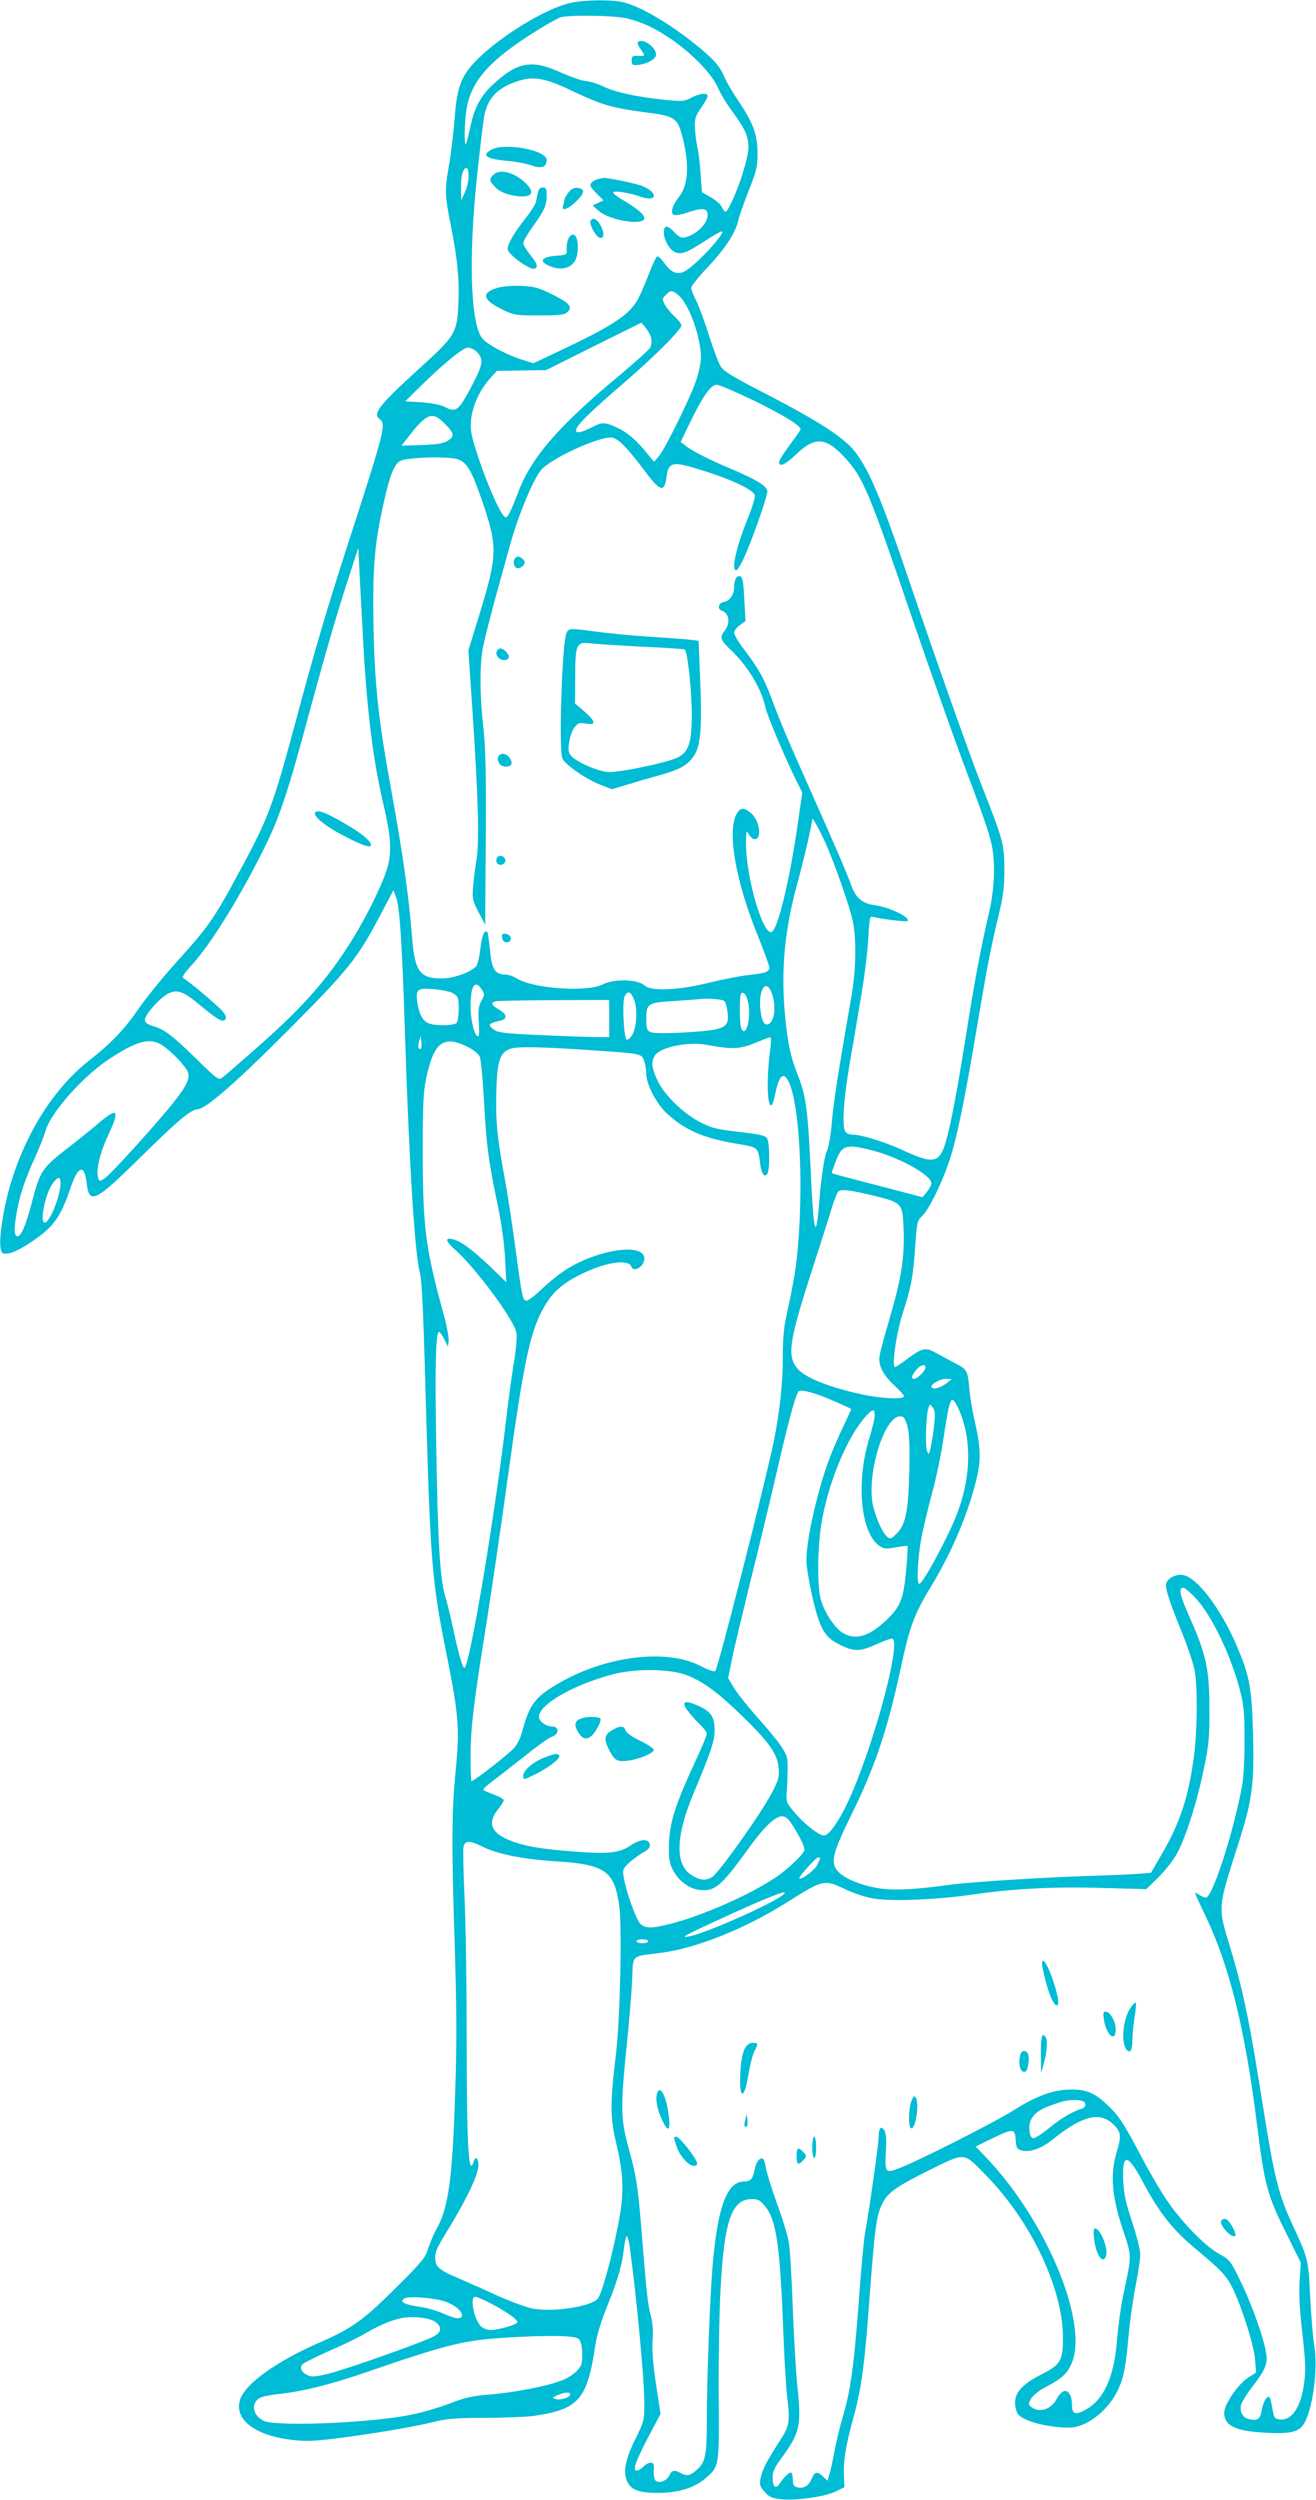 <?xml version="1.0" standalone="no"?>
<!DOCTYPE svg PUBLIC "-//W3C//DTD SVG 20010904//EN"
 "http://www.w3.org/TR/2001/REC-SVG-20010904/DTD/svg10.dtd">
<svg version="1.0" xmlns="http://www.w3.org/2000/svg"
 width="674pt" height="1280pt" viewBox="0 0 674 1280"
 preserveAspectRatio="xMidYMid meet">
<g transform="translate(0,1280) scale(0.1,-0.1)"
fill="#00bcd4" stroke="none">
<path d="M2921 12785 c-122 -27 -349 -164 -472 -285 -86 -85 -108 -141 -120
-301 -6 -74 -19 -186 -30 -249 -22 -123 -21 -150 11 -310 32 -160 43 -269 38
-384 -6 -161 -14 -173 -195 -338 -214 -195 -246 -236 -208 -264 34 -25 23 -65
-159 -627 -108 -333 -175 -559 -270 -915 -121 -448 -139 -497 -299 -792 -121
-224 -150 -266 -312 -445 -70 -77 -157 -185 -195 -240 -72 -105 -141 -177
-252 -264 -195 -152 -352 -413 -423 -704 -27 -112 -40 -224 -31 -263 6 -24 10
-26 43 -21 41 7 146 73 203 128 44 43 77 103 109 200 40 121 73 133 85 31 13
-112 43 -97 281 138 183 180 254 240 286 240 41 0 198 137 464 404 309 310
357 370 470 585 l70 133 12 -31 c20 -48 32 -227 48 -726 20 -630 49 -1096 74
-1194 13 -50 19 -191 36 -806 19 -657 30 -795 94 -1114 70 -349 76 -412 56
-624 -22 -225 -23 -393 -6 -908 10 -334 11 -500 2 -765 -14 -435 -35 -584 -98
-692 -13 -24 -31 -66 -40 -95 -13 -45 -32 -68 -152 -188 -183 -182 -233 -219
-415 -298 -214 -95 -370 -207 -396 -287 -33 -99 72 -183 259 -206 73 -9 114
-8 228 6 177 22 406 60 508 86 65 16 115 20 260 20 99 0 211 5 249 10 232 34
274 84 316 367 6 43 30 123 60 195 55 137 76 210 86 298 4 33 10 60 14 60 4 0
10 -21 14 -47 35 -250 76 -682 76 -808 0 -88 -2 -94 -45 -182 -51 -102 -64
-167 -45 -213 20 -49 61 -65 165 -64 104 1 184 26 241 77 68 59 68 55 65 427
-1 184 3 424 9 533 19 358 57 467 161 467 31 0 43 -6 67 -36 57 -68 76 -198
92 -599 6 -159 15 -326 21 -370 16 -142 14 -154 -41 -239 -63 -97 -87 -143
-95 -188 -6 -30 -3 -40 22 -68 24 -27 37 -32 89 -37 80 -7 223 14 276 41 l43
21 -3 60 c-3 75 11 160 48 293 37 131 56 257 75 507 37 494 42 529 77 598 25
50 77 86 233 163 193 95 177 96 293 -22 230 -234 394 -577 396 -829 1 -122
-11 -143 -113 -194 -118 -60 -152 -114 -122 -194 15 -39 147 -77 267 -77 88 0
200 87 250 193 30 65 40 119 54 277 6 69 22 181 35 250 14 69 25 143 25 166 0
23 -19 97 -41 165 -32 95 -43 144 -46 209 -7 146 20 147 97 4 88 -166 157
-253 280 -354 118 -98 150 -131 180 -190 47 -93 113 -299 118 -372 l5 -66 -42
-27 c-53 -36 -121 -136 -121 -179 0 -66 57 -94 209 -102 122 -7 167 2 194 38
49 66 80 292 57 418 -6 36 -15 144 -20 240 -9 193 -9 193 -93 375 -68 145 -91
240 -147 590 -69 438 -101 597 -169 822 -65 215 -66 195 42 535 71 222 82 304
74 573 -6 226 -18 287 -85 443 -80 185 -198 341 -270 357 -35 7 -78 -12 -89
-41 -8 -21 16 -96 81 -254 30 -74 60 -164 66 -200 14 -94 12 -301 -5 -432 -27
-206 -71 -341 -164 -500 l-56 -97 -60 -5 c-33 -3 -148 -8 -255 -11 -220 -7
-612 -31 -710 -45 -169 -23 -278 -30 -350 -21 -93 12 -182 45 -222 83 -48 44
-38 91 59 289 126 255 187 438 257 761 44 207 69 274 151 409 113 186 200 393
240 573 20 88 16 156 -15 289 -10 45 -22 114 -25 152 -9 100 -11 102 -73 135
-31 17 -77 41 -101 54 -51 29 -69 25 -148 -35 -29 -21 -55 -39 -59 -39 -18 0
6 172 39 275 44 135 55 196 65 352 8 114 10 124 35 147 33 31 96 157 136 273
40 118 77 295 141 673 55 327 73 420 116 600 22 91 28 139 28 230 0 126 -5
145 -119 435 -70 181 -227 624 -375 1060 -135 398 -196 543 -270 641 -54 71
-189 159 -457 297 -169 87 -217 116 -232 141 -11 17 -38 90 -61 161 -22 72
-52 151 -65 177 -14 26 -25 55 -25 64 0 9 37 56 83 104 90 96 144 177 158 241
5 23 30 92 54 154 40 101 45 122 45 192 -1 94 -22 153 -98 266 -29 42 -62 99
-73 125 -23 55 -59 94 -149 166 -137 110 -284 195 -370 215 -62 14 -192 12
-269 -4z m294 -80 c81 -22 134 -46 217 -102 107 -71 214 -181 244 -250 14 -32
47 -87 74 -123 67 -92 83 -127 83 -185 0 -53 -47 -202 -90 -288 -25 -51 -29
-52 -47 -15 -6 12 -31 34 -56 48 l-45 26 -7 95 c-3 52 -11 115 -17 140 -6 26
-11 70 -12 98 -2 44 3 58 34 102 20 29 34 56 31 61 -9 14 -41 9 -83 -12 -36
-19 -46 -20 -140 -11 -141 15 -247 38 -311 68 -30 15 -71 27 -90 28 -19 1 -76
21 -126 43 -148 68 -221 56 -342 -54 -70 -63 -103 -124 -125 -232 -9 -41 -18
-76 -21 -80 -10 -9 -7 118 4 182 24 145 122 253 370 406 46 29 96 56 110 61
47 14 282 10 345 -6z m-277 -374 c144 -68 197 -84 367 -106 147 -18 164 -29
187 -114 40 -147 35 -256 -13 -317 -35 -44 -47 -83 -29 -94 7 -4 37 0 68 11
70 24 98 24 105 0 11 -44 -47 -109 -113 -126 -20 -5 -32 1 -55 25 -37 39 -55
39 -55 -1 0 -41 34 -95 64 -103 33 -8 58 3 151 63 43 28 80 49 83 46 14 -14
-136 -175 -191 -204 -37 -20 -70 -7 -102 39 -16 22 -33 39 -39 37 -6 -2 -26
-46 -46 -98 -20 -52 -46 -111 -59 -132 -46 -74 -134 -131 -398 -255 l-131 -62
-64 20 c-84 28 -177 79 -200 110 -59 81 -69 418 -24 835 15 143 32 281 37 307
19 86 66 136 160 169 88 32 148 22 297 -50z m-538 -433 c0 -24 -9 -61 -19 -83
l-19 -40 -1 63 c-1 62 10 102 29 102 6 0 10 -19 10 -42z m1072 -607 c55 -43
118 -216 118 -322 0 -26 -12 -81 -26 -121 -34 -96 -157 -345 -189 -383 l-25
-30 -33 40 c-51 64 -96 104 -140 127 -71 36 -92 38 -134 16 -58 -31 -93 -40
-93 -22 0 24 67 90 246 244 163 141 294 273 294 295 0 6 -16 27 -36 46 -20 18
-42 46 -50 61 -13 25 -13 29 6 48 25 25 31 25 62 1z m-137 -223 c4 -15 1 -36
-5 -48 -6 -11 -77 -75 -157 -142 -310 -257 -449 -417 -517 -593 -43 -112 -56
-137 -68 -133 -21 7 -85 149 -134 293 -40 122 -46 147 -42 200 6 72 43 156 96
215 l37 41 126 2 126 2 244 122 244 121 22 -26 c12 -15 25 -39 28 -54z m-895
-68 c37 -37 35 -62 -15 -159 -76 -146 -87 -156 -148 -124 -19 10 -66 19 -117
23 l-85 5 65 64 c123 122 231 211 256 211 13 0 33 -9 44 -20z m1425 -253 c152
-75 235 -126 235 -145 0 -4 -25 -40 -55 -80 -30 -40 -55 -80 -55 -88 0 -28 33
-13 90 42 95 90 150 86 248 -20 94 -104 121 -167 347 -831 92 -269 204 -584
247 -700 113 -299 146 -394 158 -456 19 -94 13 -224 -15 -344 -42 -179 -71
-333 -119 -635 -52 -329 -90 -517 -116 -577 -30 -67 -64 -68 -209 -1 -90 41
-208 78 -251 78 -14 0 -31 5 -38 12 -21 21 -13 158 18 342 17 97 44 256 60
353 17 97 33 230 37 295 5 102 8 118 22 114 37 -11 173 -27 179 -22 17 18 -92
71 -167 81 -68 9 -101 39 -126 115 -10 30 -83 201 -163 380 -163 366 -189 426
-239 560 -39 105 -70 161 -144 257 -27 35 -49 73 -49 83 0 10 13 28 29 39 l29
21 -5 92 c-5 115 -10 138 -27 138 -16 0 -26 -22 -26 -59 0 -35 -24 -69 -52
-73 -28 -4 -36 -36 -11 -45 39 -14 45 -65 12 -106 -24 -31 -19 -45 36 -97 84
-79 154 -196 174 -287 10 -48 105 -272 166 -393 l24 -48 -25 -173 c-39 -270
-97 -513 -129 -539 -43 -36 -136 279 -134 454 0 57 2 67 11 49 6 -12 17 -24
26 -28 44 -17 38 85 -8 128 -37 33 -55 34 -74 5 -54 -85 -12 -340 104 -626 33
-82 60 -156 60 -165 0 -23 -14 -29 -103 -39 -45 -5 -138 -23 -207 -40 -158
-39 -295 -45 -330 -13 -34 31 -156 34 -212 5 -79 -41 -353 -23 -439 29 -19 12
-46 21 -60 21 -53 0 -71 27 -79 124 -5 48 -11 90 -14 94 -14 14 -29 -21 -36
-87 -4 -39 -14 -79 -21 -88 -25 -30 -116 -63 -174 -63 -116 0 -141 35 -155
216 -16 204 -47 425 -110 770 -62 341 -81 517 -87 814 -5 304 4 419 52 635 31
140 54 199 85 215 35 19 247 25 295 8 49 -16 73 -61 135 -244 68 -206 66 -256
-26 -555 l-55 -179 21 -313 c29 -431 36 -675 20 -762 -7 -38 -14 -100 -17
-136 -5 -60 -2 -71 28 -130 l34 -64 3 440 c2 344 -1 469 -13 574 -17 155 -19
299 -4 391 9 58 65 269 150 570 40 137 111 306 150 353 47 57 283 167 358 167
32 0 79 -46 169 -166 84 -113 105 -119 116 -34 9 70 30 77 138 45 170 -49 302
-108 314 -140 3 -8 -11 -56 -31 -107 -64 -157 -92 -278 -64 -278 5 0 23 28 39
63 39 83 120 313 120 341 0 26 -53 59 -190 117 -110 46 -199 92 -229 117 l-25
19 43 89 c66 139 111 204 141 204 14 0 102 -38 195 -83z m-1585 -118 c47 -49
49 -63 13 -86 -20 -13 -53 -19 -132 -22 l-105 -3 34 43 c96 125 124 135 190
68z m-420 -1114 c20 -365 52 -614 105 -839 39 -165 43 -247 15 -332 -28 -86
-104 -239 -176 -355 -128 -206 -253 -347 -499 -563 -82 -72 -158 -138 -168
-145 -16 -13 -28 -4 -125 91 -129 126 -168 156 -224 173 -29 8 -44 18 -46 31
-3 25 77 117 122 138 45 21 77 9 161 -61 89 -74 114 -88 127 -75 9 9 7 19 -8
39 -19 26 -169 153 -203 173 -11 6 -2 22 43 71 99 109 252 357 377 612 71 144
117 282 220 667 89 327 137 494 207 710 l47 145 7 -140 c4 -77 12 -230 18
-340z m2374 -1045 c43 -99 116 -307 132 -379 21 -90 19 -253 -5 -391 -69 -395
-91 -538 -100 -640 -5 -63 -16 -131 -25 -150 -16 -39 -31 -143 -42 -285 -3
-49 -10 -97 -14 -104 -10 -19 -18 60 -30 329 -13 266 -24 345 -62 440 -41 103
-55 173 -69 330 -19 224 1 425 65 658 32 116 75 301 76 327 0 15 41 -60 74
-135z m-1767 -736 c16 -24 16 -28 -2 -60 -14 -26 -17 -48 -13 -104 3 -39 2
-73 -2 -75 -17 -10 -40 77 -40 151 0 107 22 141 57 88z m1481 -8 c29 -63 22
-156 -13 -170 -22 -8 -35 17 -41 80 -9 92 26 151 54 90z m-1633 -9 c11 -5 23
-15 27 -21 12 -18 9 -121 -4 -134 -14 -14 -106 -16 -142 -2 -31 11 -51 50 -59
111 -9 64 2 72 88 64 39 -4 79 -12 90 -18z m932 -34 c20 -49 14 -148 -11 -186
-11 -15 -23 -24 -27 -20 -15 15 -23 197 -10 221 17 31 30 27 48 -15z m588 -36
c10 -82 -21 -166 -40 -107 -8 26 -8 157 0 171 13 20 34 -13 40 -64z m-125 27
c6 -6 13 -30 16 -55 10 -73 -9 -87 -131 -99 -55 -5 -139 -10 -186 -10 -98 0
-99 1 -99 80 0 70 11 77 137 84 60 4 119 9 133 10 41 6 120 0 130 -10z m-590
-89 l0 -95 -72 0 c-40 0 -167 5 -281 10 -162 7 -214 12 -233 25 -39 26 -34 36
29 49 37 9 34 33 -8 57 -39 23 -44 35 -17 42 9 3 144 5 300 6 l282 1 0 -95z
m-964 -153 c-12 -12 -18 8 -10 35 l8 28 4 -28 c2 -16 1 -31 -2 -35z m1791 13
c-21 -152 -20 -305 3 -305 5 0 14 26 20 58 21 101 45 119 73 55 50 -117 71
-484 46 -807 -10 -131 -21 -198 -64 -396 -11 -50 -16 -117 -16 -201 1 -123
-16 -282 -45 -424 -44 -215 -289 -1178 -301 -1182 -8 -3 -40 8 -72 25 -173 93
-492 54 -735 -90 -119 -70 -144 -105 -185 -255 -6 -23 -23 -56 -37 -72 -23
-28 -206 -171 -219 -171 -3 0 -5 57 -5 128 0 142 16 275 84 697 25 160 73 486
106 725 85 617 117 762 192 887 43 72 95 116 193 163 123 59 234 74 249 34 12
-32 66 2 66 42 0 85 -252 45 -417 -67 -26 -18 -76 -58 -110 -91 -34 -32 -68
-58 -76 -58 -20 0 -23 14 -57 268 -16 119 -40 278 -54 352 -40 215 -48 301
-44 448 4 163 18 204 75 223 37 12 185 8 463 -12 202 -14 207 -15 219 -51 6
-17 11 -47 11 -67 0 -51 50 -149 101 -198 91 -86 187 -129 349 -157 129 -22
121 -16 134 -110 6 -47 22 -68 36 -46 14 22 12 163 -2 183 -10 13 -44 20 -141
31 -107 12 -139 19 -193 46 -88 43 -185 136 -224 212 -33 68 -37 103 -15 135
30 42 171 71 265 53 128 -24 170 -22 245 9 39 16 74 29 79 30 5 1 6 -19 3 -44z
m-3121 6 c48 -29 131 -116 138 -145 9 -36 -18 -83 -104 -186 -113 -135 -292
-330 -322 -352 -25 -17 -29 -18 -34 -3 -15 38 6 128 50 222 61 131 50 146 -48
63 -32 -28 -103 -85 -156 -126 -133 -102 -145 -120 -185 -274 -31 -120 -56
-180 -75 -180 -15 0 -19 29 -10 87 15 106 41 189 103 325 19 42 42 100 51 130
27 92 189 275 323 364 141 93 208 112 269 75z m1573 -13 c25 -13 51 -34 58
-48 6 -14 16 -117 22 -230 12 -223 23 -308 71 -535 19 -92 33 -196 37 -270 l6
-120 -85 82 c-93 88 -148 128 -190 138 -41 10 -36 -11 13 -54 105 -93 302
-359 314 -425 4 -20 -2 -86 -14 -158 -11 -68 -27 -186 -36 -263 -56 -489 -190
-1295 -217 -1295 -9 0 -31 76 -58 205 -12 55 -30 130 -41 166 -26 92 -37 275
-45 783 -7 405 -2 566 15 566 4 0 16 -17 26 -37 l19 -38 4 30 c1 17 -9 73 -23
125 -95 344 -109 448 -110 830 0 257 3 318 18 390 40 186 88 222 216 158z
m2067 -528 c139 -36 304 -127 304 -168 0 -10 -10 -29 -23 -45 l-22 -27 -210
55 c-244 63 -255 66 -255 71 0 2 9 28 21 59 31 82 52 89 185 55z m-4156 -169
c0 -63 -55 -201 -81 -201 -27 0 2 145 40 199 28 39 41 39 41 2z m4180 -67
c131 -33 134 -37 138 -177 5 -139 -13 -249 -73 -452 -24 -82 -47 -166 -50
-186 -9 -48 18 -101 79 -156 25 -23 46 -47 46 -52 0 -18 -117 -12 -215 9 -173
38 -297 88 -333 135 -51 65 -40 138 73 490 46 143 94 292 105 330 12 39 27 76
32 83 13 16 63 9 198 -24z m250 -876 c0 -16 -41 -58 -57 -58 -18 0 -16 13 8
44 21 27 49 35 49 14z m111 -78 c-27 -23 -68 -36 -79 -25 -13 12 39 45 72 45
l31 -1 -24 -19z m-584 -92 c51 -22 93 -41 93 -43 0 -1 -22 -49 -49 -106 -63
-135 -94 -224 -130 -367 -33 -130 -51 -239 -51 -302 0 -51 35 -222 60 -296 27
-78 51 -106 114 -137 70 -34 101 -34 183 3 36 17 73 30 81 30 51 0 -76 -490
-204 -789 -52 -122 -112 -215 -141 -219 -25 -4 -107 60 -159 124 -35 42 -39
52 -35 93 2 25 4 78 5 117 1 66 -2 75 -35 125 -20 30 -75 96 -122 148 -46 52
-99 118 -116 146 l-32 52 20 99 c11 55 55 236 96 404 42 168 103 422 136 565
52 227 90 370 107 399 8 15 85 -4 179 -46z m639 -35 c73 -154 70 -355 -8 -553
-46 -117 -172 -350 -190 -350 -15 0 -8 133 11 236 11 56 36 160 55 230 20 71
47 202 60 291 31 203 37 217 72 146z m-121 -82 c-3 -35 -11 -87 -17 -115 -10
-47 -11 -49 -20 -26 -11 27 -5 192 8 224 7 18 7 18 21 0 11 -14 13 -35 8 -83z
m-305 42 c0 -16 -12 -64 -25 -108 -72 -226 -49 -489 47 -559 25 -17 33 -18 85
-9 32 6 60 9 61 8 2 -2 -1 -59 -7 -126 -14 -148 -29 -186 -104 -257 -89 -83
-157 -102 -222 -62 -42 26 -95 108 -112 173 -18 70 -16 258 3 380 32 203 127
437 221 547 41 47 53 50 53 13z m168 -58 c9 -36 12 -102 9 -230 -5 -206 -19
-271 -65 -318 -27 -26 -33 -29 -47 -17 -23 19 -49 74 -70 145 -45 155 53 485
140 473 15 -2 23 -16 33 -53z m1471 -873 c84 -87 185 -296 232 -478 19 -74 23
-116 23 -249 1 -92 -5 -192 -12 -235 -40 -223 -144 -551 -182 -575 -5 -3 -21
2 -35 11 -14 9 -25 14 -25 12 0 -3 27 -61 59 -129 118 -248 198 -572 257
-1044 41 -328 53 -373 159 -585 l67 -135 -6 -95 c-4 -66 0 -149 14 -267 16
-137 18 -187 10 -249 -16 -128 -63 -200 -127 -192 -24 3 -28 8 -35 48 -4 25
-10 51 -13 59 -10 25 -34 -10 -43 -59 -8 -48 -22 -57 -68 -46 -30 8 -46 38
-38 72 4 15 28 54 54 88 71 93 83 121 75 175 -11 75 -72 248 -130 367 -52 108
-56 113 -112 144 -69 39 -177 147 -255 257 -32 44 -94 148 -138 232 -95 181
-122 222 -185 279 -60 56 -104 74 -179 73 -90 0 -178 -32 -296 -107 -102 -64
-497 -264 -593 -299 -62 -23 -66 -17 -60 89 4 54 1 90 -6 105 -17 30 -31 17
-31 -30 0 -35 -44 -348 -69 -489 -6 -30 -17 -149 -26 -265 -30 -416 -47 -541
-90 -685 -14 -46 -32 -122 -41 -169 -8 -47 -20 -101 -26 -119 l-10 -34 -22 21
c-31 29 -44 26 -60 -13 -15 -36 -43 -51 -76 -41 -15 5 -20 15 -20 41 0 19 -4
34 -9 34 -12 0 -37 -25 -58 -57 -20 -30 -35 -18 -36 31 -1 28 9 50 41 94 101
138 108 169 84 392 -6 63 -16 237 -22 385 -5 149 -14 298 -20 333 -6 35 -33
125 -61 200 -27 75 -52 156 -56 180 -3 23 -10 45 -15 48 -16 10 -36 -15 -43
-54 -9 -48 -21 -62 -55 -62 -86 0 -134 -128 -160 -425 -14 -162 -30 -589 -30
-796 0 -182 -7 -216 -51 -255 -34 -30 -51 -34 -80 -18 -35 19 -48 17 -61 -11
-13 -28 -54 -43 -71 -26 -6 6 -10 29 -9 51 2 33 0 40 -16 40 -10 0 -27 -9 -37
-20 -10 -11 -25 -20 -33 -20 -26 0 -7 50 88 228 l33 62 -23 150 c-15 102 -21
173 -18 222 4 44 1 93 -7 123 -18 71 -22 109 -45 390 -23 287 -29 327 -73 485
-38 139 -39 207 -8 509 12 113 24 262 28 332 7 147 -12 129 148 150 184 24
433 124 651 262 179 113 186 115 294 63 39 -19 103 -40 143 -47 95 -16 329 -6
512 21 207 30 423 41 668 33 l218 -6 60 59 c33 32 76 86 95 120 46 82 105 268
140 439 25 121 29 162 28 305 0 201 -16 277 -99 464 -54 121 -61 156 -33 156
6 0 32 -22 57 -48z m-2600 -400 c85 -34 157 -87 284 -210 140 -137 179 -194
185 -266 4 -44 -1 -61 -35 -126 -58 -110 -270 -408 -306 -431 -35 -21 -66 -17
-111 14 -80 56 -74 200 17 417 91 217 106 264 107 321 0 70 -20 98 -91 128
-68 30 -83 16 -41 -36 16 -21 44 -51 61 -67 17 -17 31 -36 31 -43 0 -8 -24
-67 -54 -131 -112 -241 -140 -332 -140 -452 -1 -57 4 -85 20 -114 29 -57 83
-97 137 -103 77 -9 111 20 240 198 87 122 146 179 182 179 20 0 33 -12 58 -52
35 -56 57 -102 57 -119 0 -19 -84 -100 -149 -143 -133 -89 -374 -195 -535
-236 -97 -25 -128 -25 -155 -2 -21 17 -76 169 -87 243 -6 36 -3 42 30 73 21
18 53 42 72 52 24 13 34 25 32 39 -5 32 -47 30 -98 -4 -59 -40 -113 -45 -296
-31 -171 13 -260 29 -333 61 -87 37 -104 88 -51 154 17 21 30 42 30 47 0 5
-17 16 -37 24 -21 8 -47 18 -58 23 -17 7 -12 13 39 52 32 24 107 83 168 131
60 48 119 90 131 94 42 13 44 54 3 54 -29 0 -66 27 -66 48 0 64 170 163 375
218 118 32 298 30 384 -4z m-1051 -876 c78 -39 205 -65 372 -76 261 -16 307
-48 332 -233 14 -107 4 -576 -17 -752 -31 -255 -30 -326 0 -455 40 -168 43
-257 11 -421 -34 -174 -84 -355 -105 -379 -34 -41 -234 -71 -336 -50 -33 7
-116 38 -185 69 -69 32 -160 72 -202 90 -82 35 -105 54 -108 86 -4 41 1 55 66
161 96 158 154 280 154 326 0 41 -14 51 -25 18 -26 -82 -35 91 -35 674 0 248
-5 556 -11 684 -6 128 -8 244 -5 257 8 32 33 32 94 1z m1732 -61 c0 -4 -7 -19
-15 -35 -14 -27 -81 -77 -91 -68 -6 7 85 108 97 108 5 0 9 -2 9 -5z m-195
-191 c-65 -49 -395 -194 -475 -209 -48 -8 -30 2 143 82 271 125 390 171 332
127z m-685 -234 c0 -5 -13 -10 -30 -10 -16 0 -30 5 -30 10 0 6 14 10 30 10 17
0 30 -4 30 -10z m2238 -833 c2 -10 -4 -19 -15 -23 -51 -16 -105 -47 -167 -98
-38 -31 -76 -56 -85 -54 -11 2 -17 16 -19 44 -4 56 29 95 105 122 76 27 90 30
138 29 29 -2 41 -7 43 -20z m137 -98 c47 -42 50 -63 24 -149 -34 -112 -25
-226 31 -394 48 -145 48 -124 1 -346 -11 -52 -24 -151 -30 -220 -14 -186 -65
-302 -155 -355 -58 -34 -76 -28 -76 23 0 50 -22 81 -47 66 -10 -6 -23 -22 -30
-35 -28 -55 -87 -75 -129 -45 -18 14 -18 17 -4 43 9 15 36 39 60 52 98 52 121
72 146 124 95 204 -125 737 -439 1064 l-50 52 83 41 c110 53 118 52 122 -7 3
-41 6 -47 30 -54 42 -11 99 9 154 52 150 122 241 148 309 88z m-3414 -914 c74
-25 115 -85 60 -85 -10 0 -43 11 -73 25 -29 13 -85 29 -122 34 -75 11 -101 25
-76 42 20 14 154 4 211 -16z m236 -11 c76 -40 133 -80 133 -94 0 -12 -95 -40
-136 -40 -20 0 -41 8 -52 20 -36 39 -57 150 -28 150 8 0 45 -16 83 -36z m-287
-93 c33 -24 32 -51 -5 -72 -43 -26 -435 -165 -536 -191 -72 -18 -91 -20 -113
-10 -31 14 -43 37 -27 56 6 7 66 37 133 67 68 29 149 68 181 87 77 45 138 71
190 82 59 12 147 3 177 -19z m734 -87 c15 -14 22 -66 16 -119 -3 -32 -49 -73
-104 -94 -80 -30 -237 -60 -360 -71 -86 -6 -133 -16 -192 -39 -94 -35 -167
-56 -250 -71 -225 -39 -667 -54 -724 -25 -51 26 -65 78 -30 110 13 12 48 20
107 27 123 13 263 48 438 108 422 145 504 166 715 180 220 14 367 12 384 -6z
m-44 -284 c0 -16 -50 -31 -74 -24 -20 7 -19 8 9 20 37 16 65 18 65 4z"/>
<path d="M3267 12584 c-4 -4 2 -19 13 -34 26 -37 26 -38 -12 -36 -29 1 -33 -2
-33 -24 0 -21 5 -25 26 -23 48 3 99 30 99 53 0 40 -69 87 -93 64z"/>
<path d="M2518 12034 c-55 -29 -28 -48 82 -58 41 -3 96 -14 122 -23 51 -18 78
-9 78 28 0 50 -214 90 -282 53z"/>
<path d="M2526 11904 c-22 -22 -20 -31 12 -64 19 -19 47 -32 85 -40 100 -20
128 11 61 70 -59 51 -127 66 -158 34z"/>
<path d="M3063 11883 c-12 -2 -27 -11 -34 -19 -10 -12 -6 -21 25 -53 l37 -37
-28 -13 -28 -13 32 -28 c54 -49 233 -77 233 -37 0 18 -35 48 -102 88 -32 18
-58 38 -58 43 0 12 81 0 141 -21 84 -30 93 19 10 54 -30 13 -188 45 -201 42
-3 -1 -15 -4 -27 -6z"/>
<path d="M2755 11815 c-3 -14 -7 -36 -10 -48 -2 -13 -28 -53 -56 -88 -53 -67
-89 -128 -89 -153 0 -29 119 -114 140 -101 17 10 11 26 -25 71 -19 23 -35 50
-35 59 0 10 22 47 48 84 59 81 72 110 72 161 0 33 -3 40 -20 40 -13 0 -21 -8
-25 -25z"/>
<path d="M2911 11814 c-11 -15 -21 -32 -21 -40 0 -7 -3 -19 -6 -28 -12 -30 28
-17 68 24 44 43 45 63 6 68 -18 2 -32 -5 -47 -24z"/>
<path d="M3025 11670 c-10 -16 28 -85 48 -88 23 -5 23 30 0 69 -18 30 -37 37
-48 19z"/>
<path d="M2910 11575 c-6 -15 -9 -39 -8 -54 3 -25 1 -26 -57 -31 -75 -6 -87
-29 -26 -54 51 -20 95 -12 122 22 26 34 24 135 -3 140 -12 2 -21 -6 -28 -23z"/>
<path d="M2551 11327 c-87 -24 -81 -61 16 -109 66 -32 71 -33 195 -33 108 0
130 3 145 18 27 26 9 46 -80 90 -66 33 -90 40 -155 43 -43 2 -96 -2 -121 -9z"/>
<path d="M2634 9935 c-8 -21 2 -45 19 -45 8 0 20 7 27 15 10 12 10 18 0 30 -7
8 -19 15 -27 15 -7 0 -16 -7 -19 -15z"/>
<path d="M2900 9554 c-21 -53 -38 -573 -21 -634 8 -31 123 -111 200 -140 l55
-21 80 24 c45 14 117 35 161 47 111 30 155 56 185 110 30 55 36 148 25 405
l-7 174 -42 5 c-22 3 -117 10 -211 16 -93 6 -217 18 -274 26 -138 19 -140 18
-151 -12z m385 -65 c116 -5 215 -12 221 -14 15 -4 38 -218 37 -345 -1 -137
-18 -185 -78 -211 -58 -26 -289 -74 -347 -72 -52 2 -162 49 -192 82 -15 16
-17 29 -11 70 4 28 16 62 27 76 18 23 25 26 59 20 54 -9 51 10 -8 62 l-48 41
1 134 c0 170 6 183 78 174 28 -3 146 -11 261 -17z"/>
<path d="M2544 9465 c-8 -20 13 -45 37 -45 27 0 33 19 13 41 -21 23 -42 25
-50 4z"/>
<path d="M2557 8933 c-14 -13 -7 -43 12 -53 21 -11 51 -4 51 12 0 34 -43 62
-63 41z"/>
<path d="M2544 8405 c-4 -9 -2 -21 4 -27 15 -15 44 -1 40 19 -4 23 -36 29 -44
8z"/>
<path d="M2572 7998 c2 -15 10 -23 23 -23 30 0 27 39 -3 43 -20 3 -23 0 -20
-20z"/>
<path d="M1614 8639 c-11 -18 54 -71 148 -119 95 -50 138 -64 138 -46 0 18
-47 58 -115 98 -116 69 -159 85 -171 67z"/>
<path d="M5341 2718 c24 -117 59 -201 76 -184 18 18 -51 226 -75 226 -6 0 -7
-16 -1 -42z"/>
<path d="M5792 2522 c-43 -59 -53 -192 -18 -221 17 -15 26 6 26 60 0 22 5 72
11 110 6 39 9 73 6 75 -3 3 -14 -8 -25 -24z"/>
<path d="M5654 2458 c13 -82 62 -119 60 -46 -1 39 -29 88 -51 88 -13 0 -14 -8
-9 -42z"/>
<path d="M5331 2283 l1 -98 14 50 c16 57 20 117 10 133 -18 30 -26 5 -25 -85z"/>
<path d="M3813 2308 c-10 -20 -18 -65 -21 -115 -8 -145 19 -153 42 -11 8 47
21 99 30 116 21 40 20 42 -9 42 -18 0 -29 -9 -42 -32z"/>
<path d="M5225 2277 c-10 -40 -2 -81 17 -85 12 -2 19 6 23 31 9 47 3 71 -17
75 -11 2 -19 -5 -23 -21z"/>
<path d="M3365 2080 c-9 -29 2 -86 27 -137 29 -62 42 -55 34 17 -12 106 -45
171 -61 120z"/>
<path d="M4669 2045 c-16 -39 -18 -137 -3 -142 23 -8 44 126 24 157 -7 11 -11
8 -21 -15z"/>
<path d="M3817 1946 c-4 -15 -6 -31 -2 -34 10 -10 16 6 13 35 l-3 28 -8 -29z"/>
<path d="M3456 1838 c15 -50 23 -65 49 -96 27 -33 65 -43 65 -18 0 21 -90 136
-107 136 -10 0 -12 -6 -7 -22z"/>
<path d="M4160 1805 c0 -30 5 -55 10 -55 6 0 10 25 10 55 0 30 -4 55 -10 55
-5 0 -10 -25 -10 -55z"/>
<path d="M4080 1760 c0 -45 8 -49 35 -20 17 19 17 21 0 40 -27 29 -35 25 -35
-20z"/>
<path d="M6255 1430 c-13 -21 54 -94 71 -78 10 11 -31 83 -49 86 -8 2 -18 -2
-22 -8z"/>
<path d="M2974 4000 c-31 -12 -35 -33 -13 -69 28 -47 61 -42 94 14 15 24 24
49 20 55 -7 12 -71 12 -101 0z"/>
<path d="M3133 3940 c-38 -23 -41 -45 -14 -99 29 -56 42 -63 98 -56 63 9 136
41 131 57 -2 7 -34 28 -72 46 -42 20 -70 41 -73 53 -7 24 -29 24 -70 -1z"/>
<path d="M2786 3800 c-56 -22 -106 -65 -106 -92 0 -23 0 -23 69 11 68 35 123
79 115 92 -8 13 -22 11 -78 -11z"/>
<path d="M5604 1333 c10 -82 46 -131 61 -83 12 38 -30 140 -57 140 -7 0 -9
-19 -4 -57z"/>
</g>
</svg>
